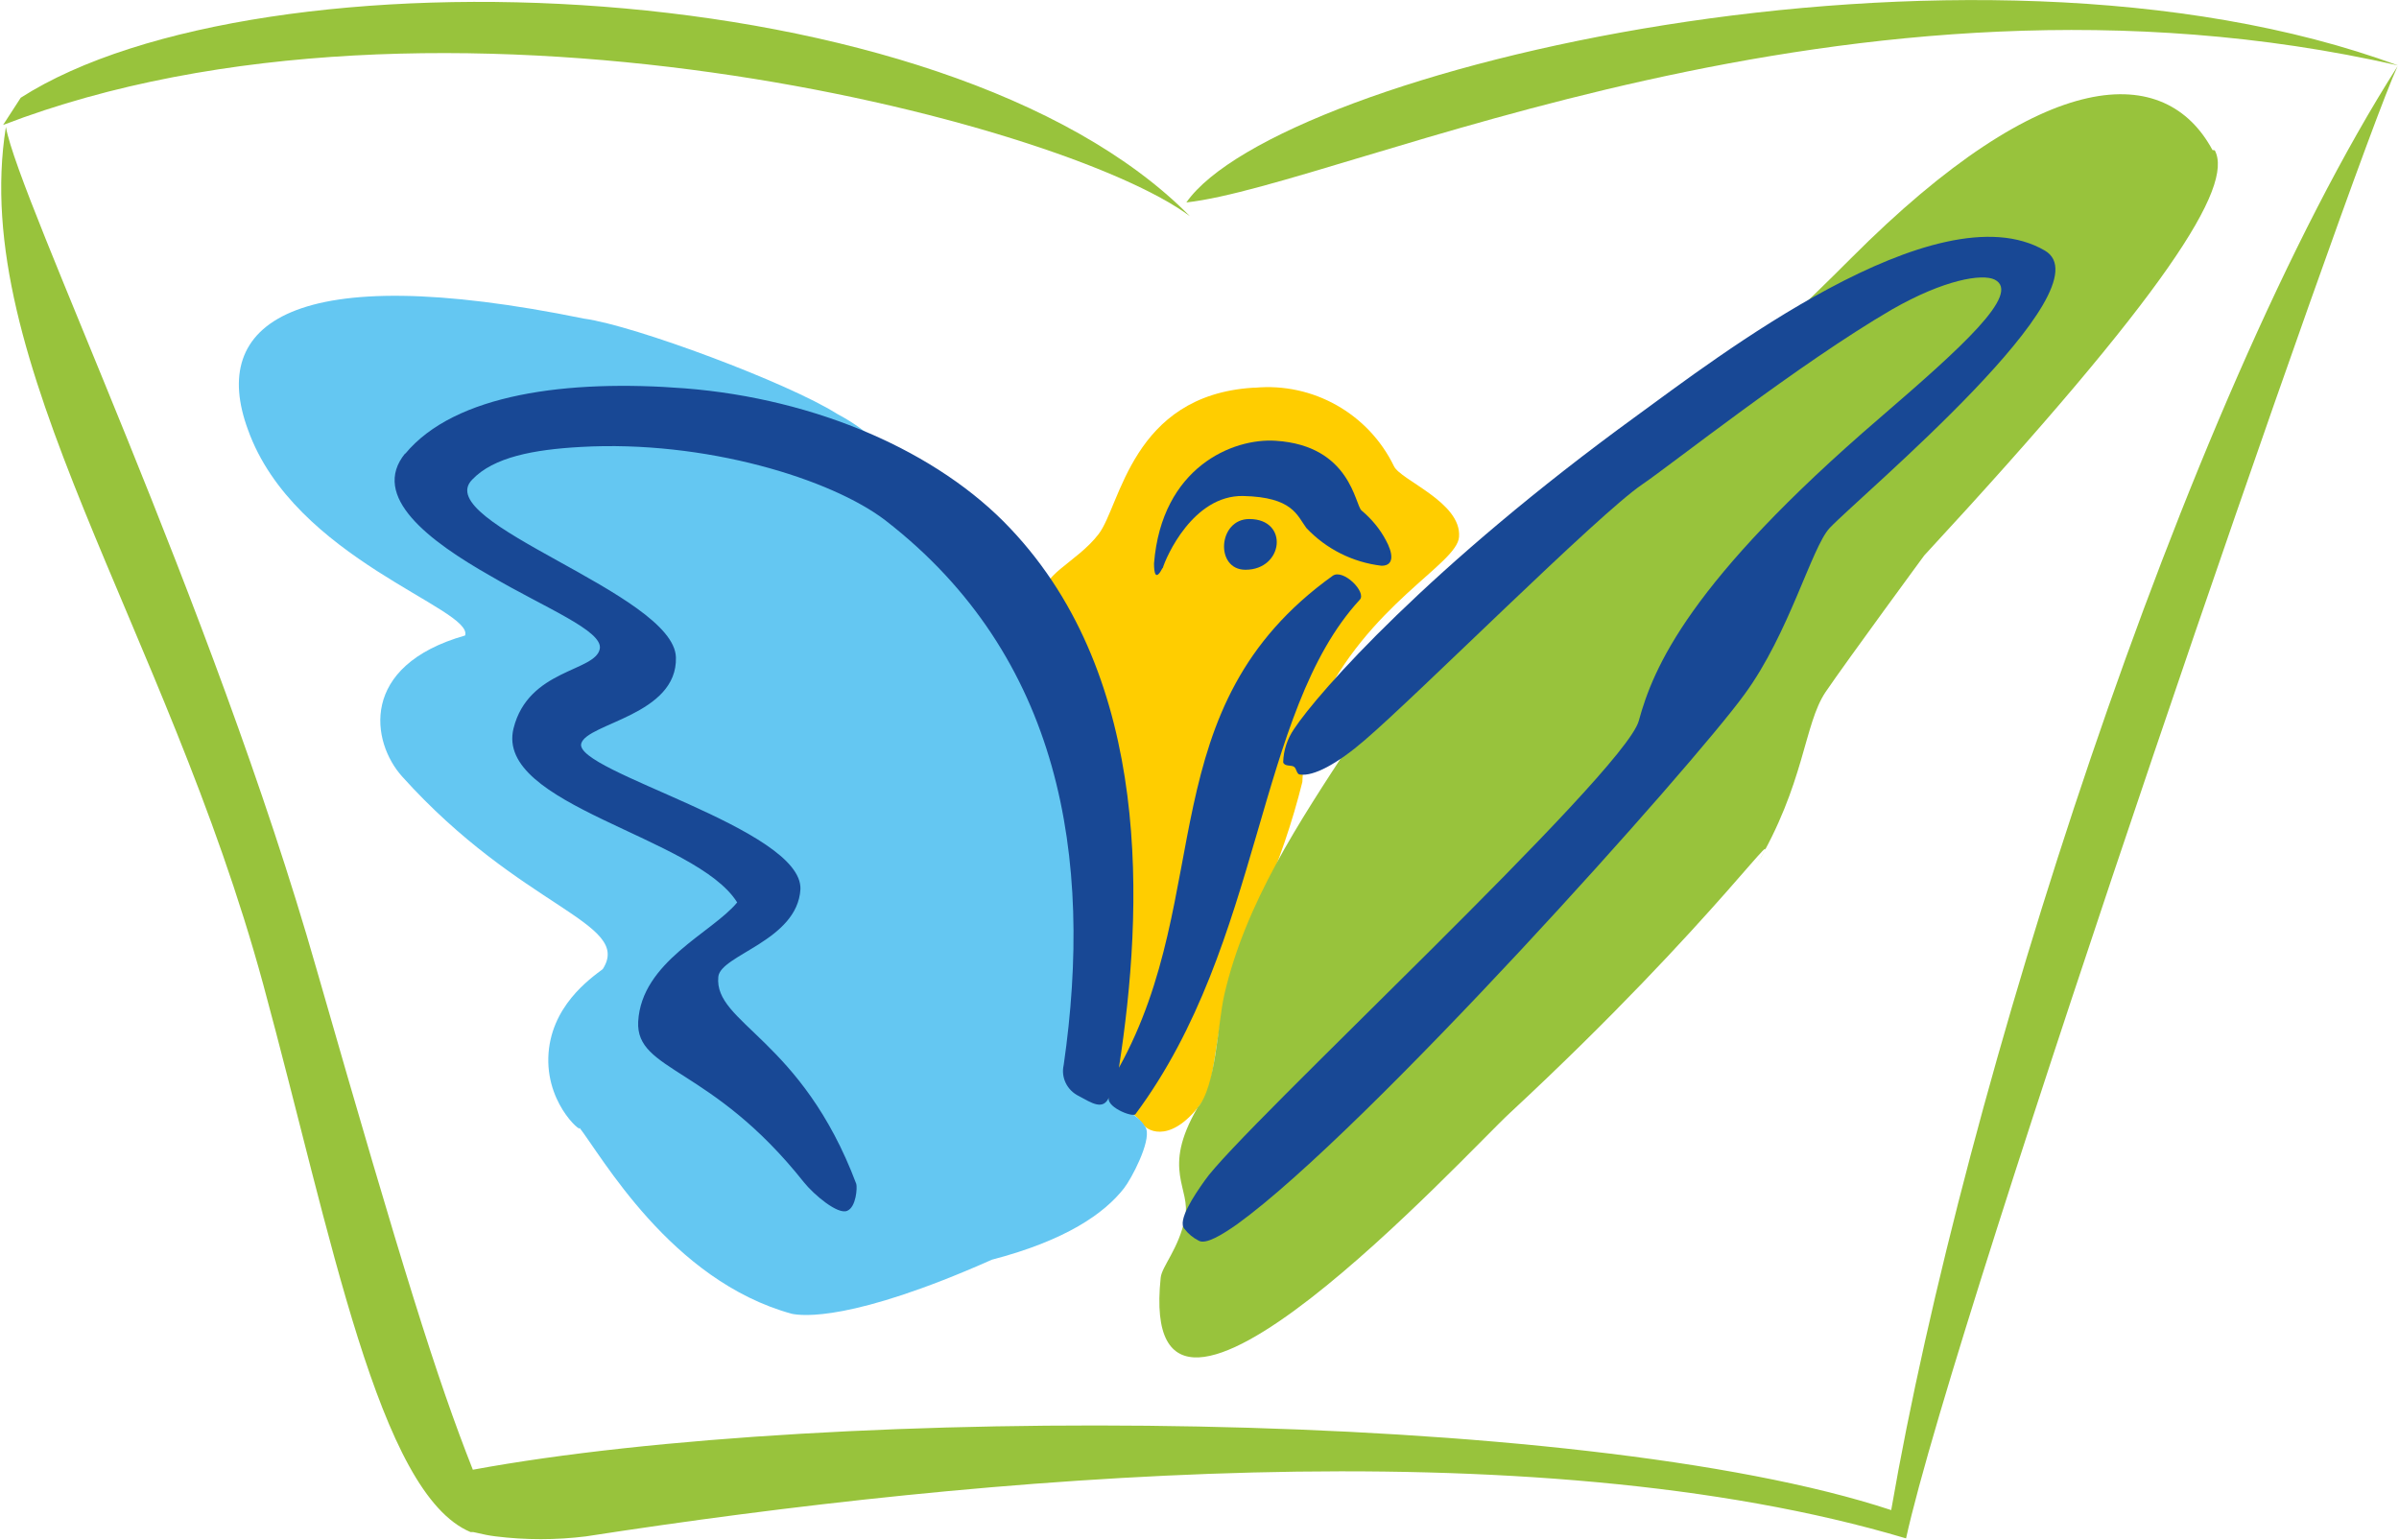 <svg version="1.2" xmlns="http://www.w3.org/2000/svg" viewBox="0 0 1551 996" width="1551" height="996">
	<title>JUBLFOOD</title>
	<style>
		.s0 { fill: #98c33c } 
		.s1 { fill: #ffcd00 } 
		.s2 { fill: #64c7f2 } 
		.s3 { fill: #184895 } 
	</style>
	<path class="s0" d="m13.4 63.2c154.5-99 597.9-83.6 755.9 76.6-82-61.3-486.5-166.9-767.3-59"/>
	<path class="s0" d="m767 130.9c59.4-85.1 504.5-191.3 783.4-88.6-355.5-80.8-680.7 77.1-783.4 88.6z"/>
	<path class="s0" d="m305.7 950.3c-23.5-59.5-45-128.5-101-323.5-67.5-236.8-192-496.3-200.9-544.7-24.2 152 103.4 323.1 166.3 554.1 44.4 163.7 74.7 329.6 134.1 354.4h1.7l2.8 0.6c3.8 0.9 7.5 1.7 11.8 2.2 19.2 2.4 39 2.4 58.3 0 255.1-39.4 610.6-71.2 853.5 1.3 31.1-142.8 289.7-891.7 317.8-951.9-139.3 218.7-280.6 662.8-327.4 933.6-202.4-66.8-686.7-68.6-917-26.1z"/>
	<path class="s1" d="m811.3 250.7c37.5-3.5 73.4 16.7 89.9 50.7 4.2 9.1 43.8 23.3 42.1 45.7-1.1 17.8-59 43.3-90.8 111.7-2.8 5.6-8.9 11-10.5 46.8-6.5 26.1-15.2 51.6-26.1 76.4-33.5 63.3-27 113.8-38.1 129.7-19.3 27.2-35.2 20.7-39.1 15-8.1-11.7-21.6-10.6-26.8-22q-1.5-16.3-0.9-32.8c0-4 0.7-8.3 1.1-12.5 0.4-4.3 0-8.6 0-12.8 1.3-11.9 3.7-23.5 5-35.2v-23.3-11.8c0-3.5 0-6.7-1.1-9.8-0.9-3.1-1.5-5.6-2.2-8.3-0.8-4.5-1.3-8.9-2.4-13.3q-2.4-9.3-3.7-18.7 0.2-6.7 1.6-13.3c0-7.8-0.7-15.4-0.7-23.4v-13.3q0.4-4.4 0-8.9c-0.9-3.1-2.2-6.2-3.9-9-1.8-4.3-2.4-9.1-4.1-13.3l-3.1-4.8c-1.9-3.2-3.7-6.5-5.2-9.8-2.9-7.3-13.5-30.6-17-43.1-4.4-15 20.7-23.3 35-42 14.2-18.5 21.4-89.6 99.7-94.6"/>
	<path class="s2" d="m377.5 206c32.7 4.4 132.2 41.6 163.7 61.6q7.6 4 14.6 9c9.2 6.9 18.5 14.1 27.2 21.7l15.3 15.2c4.9 4.4 11 7.4 16.1 11.6l5 5.4q7.4 7 13.9 15.1 3.9 6 7 12.6l4.7 7c1.6 2.3 2.4 5.2 4 7.6q2.6 3.7 5.2 7.6l4.1 7.6q2.8 4.1 5.7 8c2 2.5 3 6.4 4.6 9.9q2.8 3.7 5 7.6c2.1 4.5 3.4 8.9 4.8 13.7 1.7 4.6 3.2 5.7 4.5 8.7 1.3 3 2.6 9.1 4 13.5l3 7.6c1.5 4.6 2 9.4 3.2 14 0.7 2.3 1.4 4.7 2 7.1 0.5 2.6 1.1 6.1 1.7 8.9 0.3 2.9 2.7 9.2 3.8 13.8 1.3 4.7 1.1 7.8 1.7 11.7 0.6 4.1 2.8 7.9 3.9 11.6 1.1 3.9 0.7 5.8 1.1 8.7 0.9 4.8 2.6 9.5 3.3 13.9 1 4.6 1.5 7.6 2.1 11.8 0.5 4.1 2.2 8 2.7 12.6q0.6 8.5 0 17.2c0 4.5-3.3 43.1-5.5 58.5 0 0-1.3 29.9-1.3 40.7-1.9 7.4-0.7 15.1 3.1 21.6 0 0.6 3-0.9 3.6 0 8.1 6.7 20.7 11.7 24.7 18.9q0.8 0.9 1.1 2c2.8 8.7-9.6 32.2-14.4 38.3-12.7 16.3-37.5 33.7-85.4 46.2-90.9 40.4-122.9 36.3-129.3 35-78.5-21.5-123.2-102.5-138-121.2 5.5 6.9-20.4-11.8-19.5-44.5 1-33 27.2-51.1 35.2-57.2 19.4-30.3-52.6-38.8-129.7-124.5-20-22.2-28.1-71.6 40.7-91.2 5.6-17.4-110.6-49.4-140.4-133.1-25.2-68.3 27.8-110.5 217.2-71.8z"/>
	<path class="s0" d="m1431.9 97.2c12.4 23.3-30.7 92-187.8 261.9 0.8-1.1-49.4 67.2-63.8 88.3-14.2 21.1-13.3 59.2-45.3 113 24.8-41.6-23.3 33.3-158.7 159.1-27.2 24.9-242 259.9-225.9 106.7 0.7-7.4 11.7-18.7 15.7-38.5 4.3-19.6-15.7-30.7 8.2-71.6 11.8-13.1 12.9-53.8 17.2-72.8 13.7-59.6 48.4-111.8 81.9-163 10.6-15.5 22.2-30.3 35-44.2 133.9-146.5 161.5-141.9 288.2-269 126.5-126.9 203.6-126.1 233.8-70.1"/>
	<path class="s3" d="m261.9 293.5c32.1-38.9 105.2-48.3 180.9-42.4 84.9 6.7 163.7 40.9 210.5 90.7 92.1 97.4 86 246.2 70.1 348.6 62.7-113.2 19.6-233 138.2-318.1 6.8-4.8 22.2 10.7 17.5 15.5-67.1 72.9-62.5 221.6-145 332.6-1.8 2.4-20.7-5.2-16.8-11.7-3.7 10-11.7 4.3-19.8 0-7.6-3.7-11.7-12-9.8-20.1 19.4-134.3-1.9-264.2-115.1-352-35.1-27-116.9-52.2-197.2-47.6-30.3 1.7-56.2 6.5-70.1 21.1-27.5 27.8 130.4 73.6 131.7 114.9 1.1 37.4-57.3 42.5-61.2 55.7-5.2 18.1 143.2 55.1 141.7 94.3-2 33.3-51.8 42.4-53.1 56.6-2.9 30.2 53.8 39.8 89.2 133.9 0.7 2.2 0 15-5.9 17.4-6 2.6-21.3-10.2-28-18.5-59.7-75.3-108.7-71.4-107.1-103.8 2.1-38.8 47.9-57.5 64-77.1-26.6-42.7-156.8-62.7-144.6-112.5 9.6-38.6 53.2-36.6 55.8-51.6 1.9-11.6-35.1-26.2-70.3-46.8-40.1-22.7-78.4-51.6-55.5-79.5"/>
	<path class="s3" d="m836.6 471.4c15.5-23.5 87.5-105.2 222-202.9 49.2-35.7 193.3-147.4 263.4-106.5 41.6 24.2-118.4 157.7-139.1 179.4-11.7 12.6-26.1 68.1-55 107.5-33.3 46-244.1 282-328.1 342.7-9.3 6.5-20.4 13.5-25 10.5q-5.3-2.7-9-7.5c-4.9-5.2 6.6-22.2 13.1-31.3 22.6-33.1 271.2-263 280.6-297.2 9.4-34.5 32.6-89.9 155.6-195.7 52.7-45.4 92.1-80.7 74.5-89.6-8.1-4-32.7 0-66.4 19.3-60.3 35.1-143 100.6-161.3 113-28.7 19.4-145 135.9-179.6 165.5-17.8 15.4-33.1 23.5-41.8 22.2-2.2 0-2.2-3.9-3.9-5-1.7-1.3-6.1 0-7-2.9 0.2-7.8 2.7-15.2 7-21.5z"/>
	<path class="s3" d="m807.7 335.6c25.8 0 22.2 32.8-2.5 32.8-19.8 0-17.8-32.8 2.5-32.8z"/>
	<path class="s3" d="m751.7 367.5c2-7.1 19.6-47.4 52-46.8 32.2 0.7 34.9 12.7 40.9 20.7 12.7 13.5 29.9 22.2 48.6 24.4 8.9 0 7-8.9 2.8-16.5-3.9-7.4-9.3-13.8-15.7-19.2-4.3-3.3-6.9-42-55.5-45.1-27.6-1.9-73.7 17-78.7 79.3 0 6.3 1 11.7 5.6 2.8"/>
</svg>